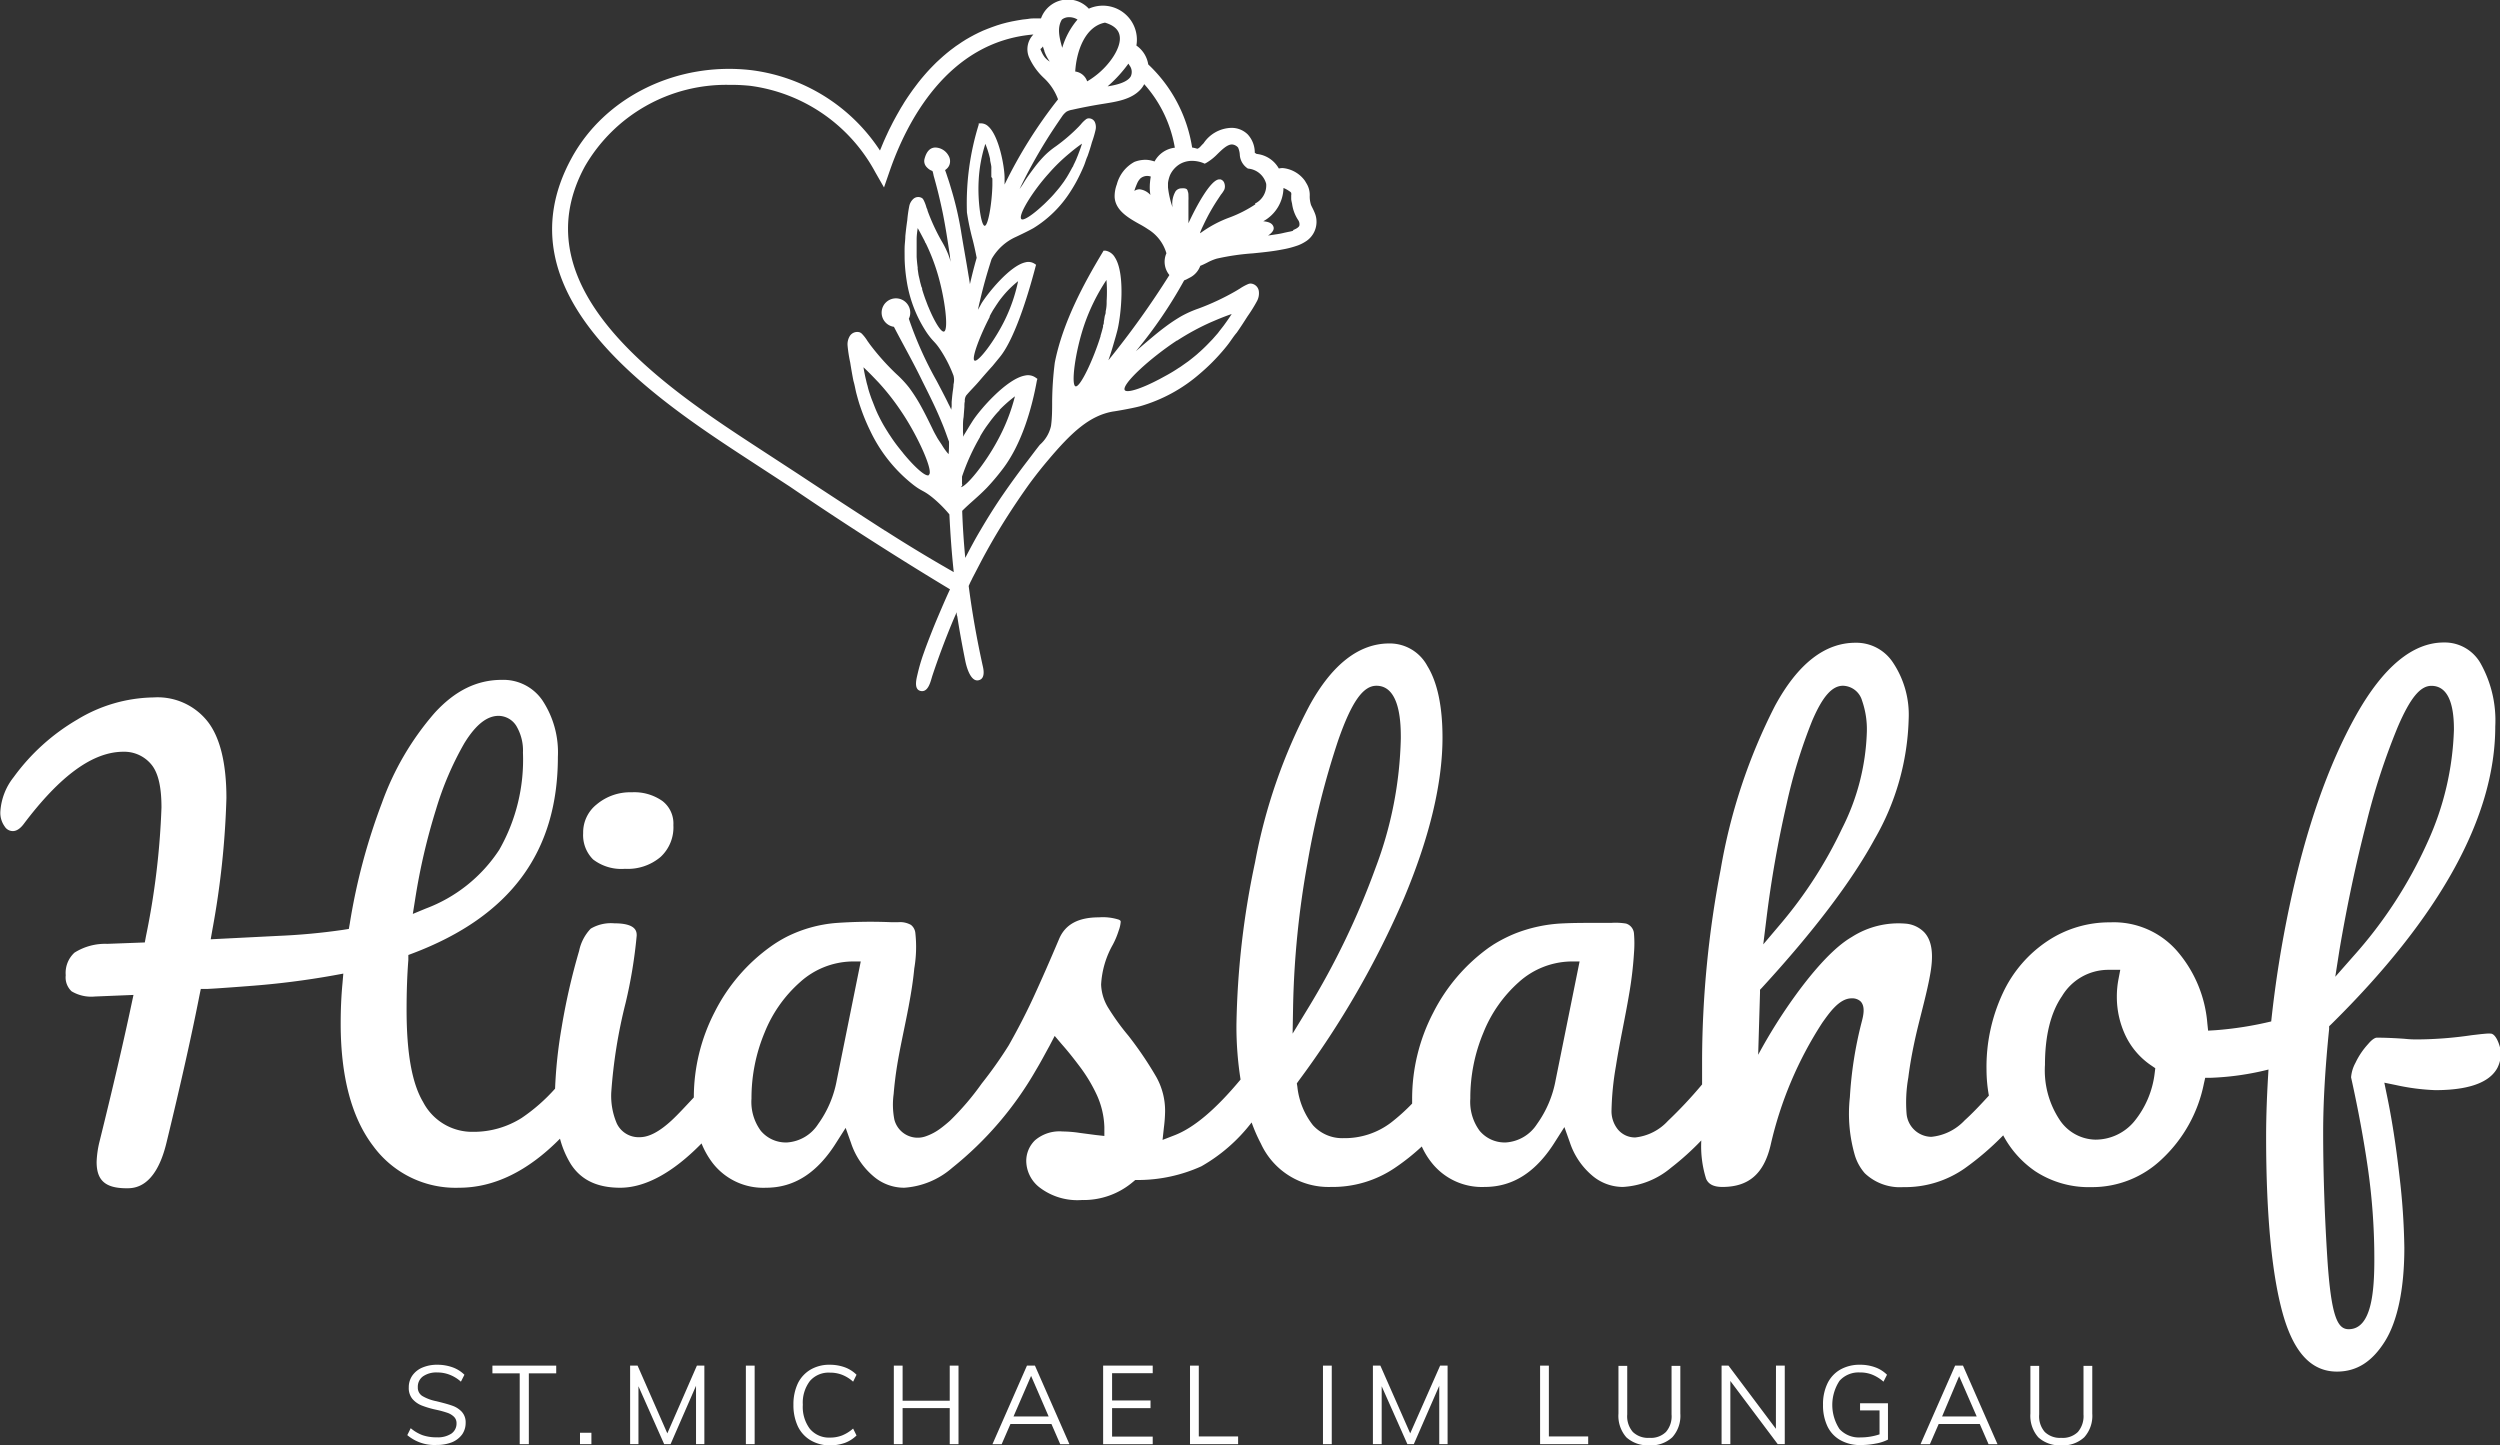 <svg id="Ebene_1" data-name="Ebene 1" xmlns="http://www.w3.org/2000/svg" viewBox="0 0 284.87 164.66">
  <rect x="0" y="0" width="284.87" height="164.66" fill="#333333" stroke="none"/>
  <defs>
    <style>
      .cls-1 {
        fill: #fff;
      }
    </style>
  </defs>
  <g>
    <path class="cls-1" d="M428.36,230.58a6.21,6.21,0,0,0-.26-.59c-.07-.14-.14-.27-.2-.41a3.2,3.2,0,0,1-.15-1,2.51,2.51,0,0,0-.4-1.51l-.14-.24a3.52,3.52,0,0,0-2.54-1.46,2.12,2.12,0,0,0-.44.05,3.28,3.28,0,0,0-2.53-1.66l-.21-.13a3.06,3.06,0,0,0-.8-2.09,2.61,2.61,0,0,0-1.89-.75,3.93,3.93,0,0,0-3.14,1.75l-.2.2c-.21.24-.34.38-.52.43a3.9,3.9,0,0,0-.59-.14,16.48,16.48,0,0,0-5-9.47,3.23,3.23,0,0,0-1.35-2.15,3.88,3.88,0,0,0-5.42-4.2,3.25,3.25,0,0,0-5.45,1.11l-.12,0h-.27l-.45,0q-.33,0-.66.06l-.62.07-.6.1-.59.11-.58.13-.57.15-.55.17-.54.19-.53.2-.52.21-.5.23-.5.25-.48.26-.47.27-.46.29-.44.3c-.15.1-.3.2-.44.31l-.43.32-.41.33-.4.34-.39.35-.39.36-.37.37-.36.37-.35.38-.34.39-.33.39-.32.4-.31.41-.3.4-.29.41-.29.42-.27.41c-.09.14-.18.28-.26.42l-.26.42-.24.42-.24.42-.23.42-.22.41-.21.42-.21.41c-.06.14-.13.27-.19.41s-.13.27-.19.41l-.18.4c-.06.13-.11.26-.17.4s-.11.26-.16.39l-.15.35a20.6,20.6,0,0,0-14.62-9.15c-8.46-1-16.73,3-20.55,10.07-8.48,15.62,9.68,27.45,20.52,34.52l4.37,2.85q6.64,4.53,13.83,9,2.22,1.38,4.43,2.71c-.32.69-.63,1.39-.93,2.09s-.73,1.7-1.07,2.56-.69,1.75-1,2.64a20.86,20.86,0,0,0-.68,2.3c-.12.54-.51,1.84.36,2s1.12-1.15,1.32-1.77q1-3,2.24-6c.17-.41.35-.81.52-1.21,0,.15,0,.31.07.47.26,1.7.58,3.42.92,5.11.13.64.64,2.59,1.67,2.12.49-.22.46-.92.34-1.45-.68-3.06-1.23-6.14-1.63-9.24.09-.2.18-.41.28-.6s.1-.19.14-.29c.53-1,1.07-2.08,1.64-3.1.69-1.25,1.42-2.48,2.18-3.68s1.75-2.68,2.7-4c.68-.92,1.38-1.81,2.12-2.68,2.67-3.17,4.73-5.07,7.4-5.53.08,0,2-.32,3-.58a17.85,17.85,0,0,0,6.94-3.78,22.33,22.33,0,0,0,2.2-2.15c.35-.39.69-.79,1-1.2s.6-.88.95-1.28c.42-.6.82-1.22,1.22-1.85a17,17,0,0,0,1.07-1.72,1.87,1.87,0,0,0,.22-1.16,1,1,0,0,0-.92-.86.8.8,0,0,0-.3.06,5.84,5.84,0,0,0-.95.52l-.43.26a27.84,27.84,0,0,1-4.25,2,12.52,12.52,0,0,0-2,.89,18.73,18.73,0,0,0-1.83,1.22c-.89.66-1.73,1.39-2.56,2.09l-.77.67a51.54,51.54,0,0,0,5.5-8.07l.24-.1.36-.19a2.44,2.44,0,0,0,1.24-1.37c.26-.1.52-.23.78-.36a5.72,5.72,0,0,1,1.1-.46,27.21,27.21,0,0,1,4.1-.6c1.1-.11,2.25-.22,3.36-.44a10.86,10.86,0,0,0,1.82-.48,4.69,4.69,0,0,0,.95-.5,2.65,2.65,0,0,0,1.12-2.45A2.44,2.44,0,0,0,428.36,230.58Zm-21.27-17.11.13.21a1.22,1.22,0,0,1,.15,1.22c-.21.4-.85.89-2.65,1.16A15.12,15.12,0,0,0,407.09,213.47Zm-2.67-4.67c1,.3,1.55.79,1.67,1.49.25,1.34-1.18,3.36-2.7,4.52a8.34,8.34,0,0,1-1,.68,1.65,1.65,0,0,0-1.36-1.12C401.17,212,402.18,209.23,404.42,208.8Zm-4.91-.35a1.3,1.3,0,0,1,.84-.27,1.75,1.75,0,0,1,.94.27,8.69,8.69,0,0,0-1.74,3.22C399.22,210.5,398.94,209.39,399.51,208.45Zm-2,3.6a4.86,4.86,0,0,0,.62,1.19,2.3,2.3,0,0,1-.57-.49,2.76,2.76,0,0,1-.33-.55c-.08-.16-.13-.29-.17-.39l.11-.09a1.06,1.06,0,0,0,.18-.21A4.58,4.58,0,0,0,397.53,212.05Zm-18.15,54.64q-5-3.22-9.9-6.46l-4.37-2.85c-10.33-6.74-27.63-18-19.94-32.19a18.59,18.59,0,0,1,16.43-9.3A21.21,21.21,0,0,1,364,216a19,19,0,0,1,14.24,9.83l1,1.75.65-1.88c1.91-5.52,6.58-14.74,16.38-15.55a2.38,2.38,0,0,0-.51,2.58,7.23,7.23,0,0,0,1.7,2.38,6.2,6.2,0,0,1,1.61,2.43,53.32,53.32,0,0,0-6.09,9.71v-.76c0-1.24-.63-4.8-1.87-5.88a1.2,1.2,0,0,0-.92-.33l-.16,0,0,.15a30.15,30.15,0,0,0-1.34,10,28.81,28.81,0,0,0,.67,3.17c.17.68.31,1.32.44,2-.29,1-.54,2-.77,3-.05-.35-.1-.69-.16-1-.27-1.7-.59-3.39-.86-5.09a37.8,37.8,0,0,0-1.16-4.92q-.18-.63-.39-1.23c-.08-.26-.17-.51-.26-.76a1.55,1.55,0,0,0,.26-.22,1.1,1.1,0,0,0,.27-.48,1.25,1.25,0,0,0-.17-1,1.77,1.77,0,0,0-1.45-.87q-.92,0-1.26,1.32a1,1,0,0,0,.27.93,1.71,1.71,0,0,0,.38.31l.24.11c.06,0,.14.47.16.55s.11.38.16.58c.11.39.21.78.31,1.17.2.8.38,1.6.55,2.41.34,1.67.59,3.36.84,5,0,.22.05.44.08.65q-.11-.39-.24-.75a10.63,10.63,0,0,0-.8-1.63,23,23,0,0,1-1.6-3.46c0-.12-.09-.25-.13-.38a4.33,4.33,0,0,0-.32-.83.75.75,0,0,0-.15-.2.83.83,0,0,0-1,.06,1.52,1.52,0,0,0-.48.83,14.87,14.87,0,0,0-.23,1.63c-.09.6-.16,1.2-.22,1.8,0,.42-.07.85-.08,1.28s0,.85,0,1.28a18.89,18.89,0,0,0,.23,2.49,14.66,14.66,0,0,0,2.33,6c.77,1.09.86.89,1.58,2a14.82,14.82,0,0,1,1.43,2.84,2,2,0,0,1,0,1c0,.33-.07.67-.11,1s-.07.67-.1,1c0,.16,0,.33,0,.49s-.09.39,0,.49c-.07-.16-.14-.32-.22-.48s-.17-.32-.24-.48c-.4-.81-.82-1.6-1.24-2.4a41.72,41.72,0,0,1-3.18-7.1,1.5,1.5,0,0,0,.16-.73,1.63,1.63,0,1,0-1.86,1.65l.24.46c1,1.9,2.07,3.8,3,5.73.42.84.84,1.68,1.24,2.52s.72,1.58,1.05,2.38.51,1.37.75,2c0,.48,0,.95-.05,1.42l-.16-.18a7,7,0,0,1-.61-.88c-.45-.68-.48-.71-.63-1-.24-.41-.39-.73-.48-.92-.46-.94-.93-1.9-1.46-2.83a18.58,18.58,0,0,0-1.15-1.76,12.48,12.48,0,0,0-1.47-1.57,27.42,27.42,0,0,1-3-3.36l-.28-.39a4.71,4.71,0,0,0-.64-.83.78.78,0,0,0-.24-.16,1,1,0,0,0-1.13.41,1.8,1.8,0,0,0-.26,1.1,15.79,15.79,0,0,0,.3,1.93c.11.7.23,1.4.37,2.1.15.48.22,1,.35,1.48s.27,1,.43,1.45a22.35,22.35,0,0,0,1.12,2.73,17.15,17.15,0,0,0,4.7,6c1.23,1,1.27.7,2.45,1.66a14.49,14.49,0,0,1,1.88,1.88c.11,2.19.26,4.39.5,6.58Q383.18,269.13,379.38,266.69Zm12.23-40.13c0,.24,0,.49,0,.76v0c-.05,2.07-.48,4.64-.88,4.63s-.82-2.76-.68-5.2a16.32,16.32,0,0,1,.76-4.14,10.9,10.9,0,0,1,.54,1.73v.07c0,.17.09.43.14.79a2.89,2.89,0,0,1,0,.29c0,.18,0,.38,0,.59s0,.2,0,.3Zm-.31,15.75,0-.05c.13-.26.27-.5.4-.73l.09-.13c.05-.09.12-.18.18-.28s.25-.37.36-.54l.19-.26q.38-.48.57-.69l0,0,0,0a11.55,11.55,0,0,1,1.45-1.37,18.69,18.69,0,0,1-1.5,4.4c-1.18,2.42-3.05,4.86-3.46,4.65S390.24,244.33,391.3,242.31Zm-3.15,19.06c0-.28,0-.56,0-.84a24.43,24.43,0,0,1,2.06-4.53l0-.05c.17-.29.34-.57.51-.83a.78.78,0,0,0,.1-.15l.23-.32.45-.61.24-.3a9.44,9.44,0,0,1,.69-.77l0-.05,0,0a15.89,15.89,0,0,1,1.75-1.54,21.37,21.37,0,0,1-2,5.07c-1.43,2.66-3.59,5.29-4.18,5.28C388.16,261.6,388.15,261.49,388.15,261.37ZM386.08,244c-.34.1-1.08-1.12-1.75-2.73a.54.54,0,0,0-.05-.11c-.1-.25-.19-.5-.29-.76s-.28-.79-.4-1.19c0-.09,0-.19-.08-.29-.06-.25-.14-.49-.19-.74s-.11-.46-.15-.67l-.09-.62a1,1,0,0,1,0-.17c-.06-.45-.1-.87-.12-1.23,0-.12,0-.23,0-.35,0-.42,0-.7,0-.7,0-.15,0-.27,0-.41l0-.51c0-.49.07-.94.12-1.31.25.43.54,1,.82,1.53,0,.09.09.17.13.26a22.79,22.79,0,0,1,1.31,3.38C386.18,240.19,386.63,243.8,386.08,244Zm-1.73,16.36c-.35.23-1.6-.89-2.91-2.48l-.09-.12q-.3-.36-.6-.75c-.3-.39-.58-.79-.85-1.21a2.9,2.9,0,0,1-.19-.29q-.25-.39-.48-.78c-.14-.24-.27-.48-.39-.71s-.22-.44-.33-.66a1.42,1.42,0,0,0-.08-.18c-.22-.49-.4-1-.55-1.36-.05-.13-.1-.26-.14-.38-.17-.48-.26-.8-.26-.8-.05-.16-.08-.31-.12-.47a5.47,5.47,0,0,1-.15-.58c-.14-.56-.24-1.09-.31-1.52.43.4.93.9,1.45,1.45l.24.25a27,27,0,0,1,2.64,3.37C383.16,256,384.92,260,384.35,260.32Zm20.26-19.81v0s0,0,0,.06c0,.23,0,.6-.11,1.08,0,.13,0,.26-.06.4s-.09.5-.15.79c0,.13,0,.26-.09.4a1.16,1.16,0,0,1,0,.18c-.08.31-.17.65-.28,1l0,.06c-.83,2.68-2.34,5.89-2.86,5.72s-.05-3.91,1-7a22.44,22.44,0,0,1,2.53-5.12A16.72,16.72,0,0,1,404.61,240.51Zm8,4.5a27.85,27.85,0,0,1,3.92-2.13l.33-.14c.72-.31,1.41-.58,2-.78-.24.38-.56.84-.91,1.32l-.39.5c-.11.13-.19.26-.31.4l-.57.65-.29.3c-.31.33-.68.7-1.09,1.07a2,2,0,0,1-.16.14c-.18.17-.38.34-.58.5s-.43.35-.66.52l-.78.55a3.28,3.28,0,0,1-.31.2c-.43.29-.86.55-1.31.8l-.88.48-.14.07c-1.9,1-3.57,1.54-3.81,1.17C406.31,250,409.6,247,412.65,245Zm-7.8,2.21c.32-.87.57-1.78.85-2.75l.16-.59c.42-1.63.95-6.5-.27-8.37a1.56,1.56,0,0,0-1.08-.77l-.21,0-.11.19c-2.06,3.42-4.54,7.94-5.45,12.58a38.26,38.26,0,0,0-.3,4.4c0,.93,0,1.88-.13,2.81A4,4,0,0,1,397,256.9c-.48.6-.94,1.23-1.41,1.84q-1.42,1.85-2.74,3.76t-2.64,4.17c-.6,1-1.16,2.07-1.71,3.12-.17-1.78-.29-3.57-.35-5.36.88-.89,1.78-1.57,2.81-2.63a26,26,0,0,0,1.7-2c2.29-2.92,3.45-7.15,4-10.21l.06-.2-.17-.12a1.51,1.51,0,0,0-1.23-.26c-2.09.36-5.15,3.87-6,5.21l-.31.49-.72,1.19-.05.09a1.8,1.8,0,0,0,0-.52l0-.57c0-.38,0-.76.07-1.14l.09-1.18c0-.21,0-.42.05-.62a1.08,1.08,0,0,1,.16-.68c.46-.55,1-1.07,1.46-1.61s1-1.16,1.53-1.74l.82-1c1.92-2.31,3.59-8.42,4.1-10.37l.05-.17-.15-.1a1.28,1.28,0,0,0-1.06-.18c-1.77.38-4.27,3.49-5,4.66l-.24.44-.18.31c.08-.35.15-.71.23-1,.37-1.62.82-3.21,1.33-4.78a6,6,0,0,1,2.76-2.52s1.37-.64,2-1a13.14,13.14,0,0,0,4.16-4.07,16.59,16.59,0,0,0,1.13-2c.17-.35.33-.7.48-1.06s.24-.74.41-1.09c.18-.52.34-1,.49-1.56a11.73,11.73,0,0,0,.42-1.43,1.42,1.42,0,0,0-.08-.87.75.75,0,0,0-.82-.42.54.54,0,0,0-.2.1,3.36,3.36,0,0,0-.57.56l-.25.27a19.85,19.85,0,0,1-2.62,2.25,9.1,9.1,0,0,0-1.27,1.05,13.67,13.67,0,0,0-1.06,1.22c-.49.65-1,1.33-1.39,2-.08.12-.21.33-.4.58a58.61,58.61,0,0,1,3.05-5.55c.57-.92,1.17-1.81,1.78-2.7a2.23,2.23,0,0,1,.51-.55,2,2,0,0,1,.64-.22c1.2-.27,2.41-.5,3.62-.69,1.49-.24,3.12-.49,4.15-1.59a2.56,2.56,0,0,0,.45-.64,14.35,14.35,0,0,1,2.35,3.57,14.65,14.65,0,0,1,1.14,3.67,3,3,0,0,0-2.31,1.57c-.17-.06-.32-.09-.35-.1a2.7,2.7,0,0,0-.73-.09,3.47,3.47,0,0,0-1.22.24,4.09,4.09,0,0,0-2,2.56,3.82,3.82,0,0,0-.25,1.45c.09,1.53,1.59,2.38,2.8,3.06a10.76,10.76,0,0,1,1,.6,4.75,4.75,0,0,1,2.1,2.74,2.38,2.38,0,0,0,.34,2.48A98.45,98.45,0,0,1,404.85,247.22ZM398,226a19.86,19.86,0,0,1,2.35-2.29l.2-.17c.45-.37.88-.7,1.25-.95-.09.32-.23.71-.39,1.12-.05.14-.11.29-.17.43s-.08.22-.14.34-.1.23-.28.58c0,.09-.09.18-.14.27-.15.29-.34.63-.56,1l-.08.13-.31.47-.37.5c-.14.19-.29.36-.44.54l-.18.21c-.24.29-.5.56-.77.83s-.35.35-.52.51l-.09.08c-1.15,1.08-2.22,1.8-2.46,1.59C394.46,230.79,396.19,228,398,226Zm11.65,2.5a1.94,1.94,0,0,0-1.29-.71,1,1,0,0,0-.59.19,3.1,3.1,0,0,1,.15-.46c.05-.13.1-.26.16-.39a1.77,1.77,0,0,1,.39-.59,1.23,1.23,0,0,1,.69-.27h.12a1.15,1.15,0,0,1,.36.07,6.39,6.39,0,0,0-.09.67A5.42,5.42,0,0,0,409.6,228.46Zm11.91,1a14.27,14.27,0,0,1-2.94,1.5,13.37,13.37,0,0,0-3.35,1.8.37.37,0,0,0,0-.11l.05-.12.1-.24c.07-.16.15-.32.22-.47.15-.32.31-.64.47-.95.33-.63.69-1.24,1.08-1.84l.45-.68a2.87,2.87,0,0,0,.39-.59,1.06,1.06,0,0,0,0-.68.65.65,0,0,0-.45-.46h-.13c-1,0-2.71,3.23-3.52,5,0-.48,0-1,0-1.47s0-.73,0-1.1a5.21,5.21,0,0,0,0-.55c0-.17,0-.35-.08-.53a.42.42,0,0,0-.12-.24.66.66,0,0,0-.27-.09,1.45,1.45,0,0,0-.28,0,.86.86,0,0,0-.71.33,2.78,2.78,0,0,0-.35,1.84,10.55,10.55,0,0,1-.52-2.28v-.19l0-.31a3.73,3.73,0,0,1,.23-.89,2.87,2.87,0,0,1,1.15-1.28,2.75,2.75,0,0,1,1.36-.35,3.51,3.51,0,0,1,1.31.26l.13.06.13-.06a5.89,5.89,0,0,0,1.29-1c.57-.56,1.16-1.13,1.69-1.13a1,1,0,0,1,.7.36,2.42,2.42,0,0,1,.19.76,2,2,0,0,0,.93,1.63,2.34,2.34,0,0,1,2.08,1.74A2.31,2.31,0,0,1,421.51,229.42Zm4.33,3a3.06,3.06,0,0,1-.56.14l-.47.1a8.17,8.17,0,0,1-.86.17l-1,.15,0,0c.19-.13.78-.53.62-1s-.66-.57-1.16-.63a4.43,4.43,0,0,0,2.3-3.79,3.32,3.32,0,0,1,.53.27l.19.13a.4.4,0,0,1,.16.16.81.81,0,0,1,0,.29c0,.08,0,.16,0,.36s.06.39.1.59a4.41,4.41,0,0,0,.71,1.88.84.84,0,0,1,.13.55C426.57,232.12,426.11,232.34,425.84,232.44Z" transform="translate(-278.51 -206.22)"/>
    <g>
      <path class="cls-1" d="M349.72,305.22a5.79,5.79,0,0,0,4.06-1.35,4.59,4.59,0,0,0,1.46-3.63A3.23,3.23,0,0,0,354,297.5a5.56,5.56,0,0,0-3.5-1,5.94,5.94,0,0,0-4,1.38,4.07,4.07,0,0,0-1.54,3.27,3.91,3.91,0,0,0,1.13,3A5.29,5.29,0,0,0,349.72,305.22Z" transform="translate(-278.51 -206.22)"/>
      <path class="cls-1" d="M562.37,324a3.53,3.53,0,0,0-.55,0l-.56.05-1.12.13a43.75,43.75,0,0,1-6.14.48,12.54,12.54,0,0,1-1.48-.07c-1.24-.09-2.31-.13-3.17-.13-.06,0-.39,0-1,.73a8.54,8.54,0,0,0-1.44,2.14,4.11,4.11,0,0,0-.5,1.65c.81,3.65,1.46,7.17,1.93,10.46a72.58,72.58,0,0,1,.72,10.32c0,3.69-.33,7.92-2.92,7.92-1.24,0-2-1.3-2.44-8.16-.31-4.87-.47-9.69-.47-14.34,0-3.35.23-7.29.68-11.7l0-.32.23-.22c12.41-12.24,18.7-23.66,18.7-33.94a13.32,13.32,0,0,0-1.65-7.15,4.69,4.69,0,0,0-4.21-2.42c-3.55,0-6.91,2.79-10,8.29-3.2,5.72-5.76,13.07-7.6,21.82a129.89,129.89,0,0,0-2.07,13.07,39.9,39.9,0,0,1-6.34,1l-.85.05-.09-.85a14.36,14.36,0,0,0-3.46-8.24,9.57,9.57,0,0,0-7.6-3.25,12.73,12.73,0,0,0-7.14,2.12,14.41,14.41,0,0,0-5.09,5.92,19.82,19.82,0,0,0-1.87,8.76,16.74,16.74,0,0,0,.27,2.94c-1.06,1.17-2,2.14-2.76,2.82a6,6,0,0,1-3.8,1.88,2.88,2.88,0,0,1-2.82-2.64,16.27,16.27,0,0,1,.2-4.12c.17-1.38.42-2.75.71-4.11.5-2.33,1.18-4.62,1.65-6.95.33-1.65.74-4.08-.53-5.47a3.33,3.33,0,0,0-2.1-1,9.86,9.86,0,0,0-6.16,1.51c-.85.5-2.92,1.85-6.38,6.59a60.46,60.46,0,0,0-4.3,6.84l.21-7.08V319l.22-.23c5.91-6.44,10.23-12.14,12.84-16.94A28.81,28.81,0,0,0,496,288.15a10.69,10.69,0,0,0-1.76-6.39,5,5,0,0,0-4.3-2.3c-3.51,0-6.59,2.42-9.18,7.2a64.78,64.78,0,0,0-6.19,18.67,116.77,116.77,0,0,0-2.11,21.52l0,2.94a49.84,49.84,0,0,1-3.9,4.16,5.89,5.89,0,0,1-3.71,1.88,2.53,2.53,0,0,1-2-.93,3.31,3.31,0,0,1-.71-2.19,33,33,0,0,1,.5-5c.43-2.76,1.05-5.49,1.51-8.24a42.91,42.91,0,0,0,.55-4.66,13.47,13.47,0,0,0,0-2.2,1.29,1.29,0,0,0-.9-1.15,7.32,7.32,0,0,0-1.69-.08l-1.87,0c-1.22,0-2.44,0-3.66.06a16.78,16.78,0,0,0-5.47,1.17,16.49,16.49,0,0,0-2.44,1.25l-.48.32a20.57,20.57,0,0,0-6.37,7.44,21.23,21.23,0,0,0-2.4,9.82c0,.19,0,.35,0,.53a22.42,22.42,0,0,1-2.41,2.17,8.71,8.71,0,0,1-5.4,1.77,4.5,4.5,0,0,1-3.49-1.47,8.56,8.56,0,0,1-1.78-4.4l-.06-.37.22-.31a103.24,103.24,0,0,0,12-20.81c2.91-6.93,4.38-13.08,4.38-18.29,0-3.55-.58-6.29-1.72-8.14a4.86,4.86,0,0,0-4.34-2.58c-3.46,0-6.53,2.39-9.11,7.1a62.75,62.75,0,0,0-6.19,17.84A95.55,95.55,0,0,0,419.4,323a38.88,38.88,0,0,0,.47,6.23c-2.83,3.4-5.3,5.49-7.52,6.35l-1.37.53.16-1.46a16,16,0,0,0,.13-1.79,7.89,7.89,0,0,0-1-3.92,41.19,41.19,0,0,0-3.18-4.7,27,27,0,0,1-2.28-3.15,5.42,5.42,0,0,1-.83-2.68,10.35,10.35,0,0,1,1.33-4.54,9.21,9.21,0,0,0,.67-1.6,3.59,3.59,0,0,0,.23-1c0-.09,0-.16-.22-.26a6,6,0,0,0-2.26-.26c-2.34,0-3.81.79-4.52,2.42-1,2.36-2,4.66-3,6.82s-2,4-2.75,5.33a47.55,47.55,0,0,1-3.08,4.36,30.58,30.58,0,0,1-3.62,4.24c-.35.31-.71.61-1.09.89a6.17,6.17,0,0,1-1.7.9,2.74,2.74,0,0,1-3.55-1.92,8.88,8.88,0,0,1-.08-2.91c.08-1,.21-2.07.37-3.09.33-2.05.79-4.08,1.19-6.12.06-.32.13-.65.19-1,.25-1.35.47-2.72.6-4.1a14.54,14.54,0,0,0,.12-4.06,1.34,1.34,0,0,0-.5-.9,2.53,2.53,0,0,0-1.43-.31c-.67,0-1.35,0-2,0h1.13a55.92,55.92,0,0,0-6.21.09,15.3,15.3,0,0,0-5.6,1.55,14.63,14.63,0,0,0-1.86,1.13,20.5,20.5,0,0,0-6.38,7.44,21.2,21.2,0,0,0-2.39,9.76c-1,1.07-1.81,1.95-2.52,2.61-1.4,1.29-2.59,1.92-3.64,1.92a2.75,2.75,0,0,1-2.62-1.57,8,8,0,0,1-.63-3.5,57.75,57.75,0,0,1,1.64-10.24,54.69,54.69,0,0,0,1.26-7.66c0-.42,0-1.4-2.55-1.4a4.53,4.53,0,0,0-2.69.61,5.16,5.16,0,0,0-1.32,2.53,73.56,73.56,0,0,0-2,8.77,52.75,52.75,0,0,0-.74,6.93,20.36,20.36,0,0,1-3.81,3.34,10.24,10.24,0,0,1-5.54,1.58,6.3,6.3,0,0,1-5.69-3.4c-1.27-2.14-1.88-5.58-1.88-10.52,0-1.95.06-3.85.2-5.66l0-.57.53-.2c11.11-4.22,16.51-11.54,16.51-22.39A10.73,10.73,0,0,0,340.3,286a5.39,5.39,0,0,0-4.62-2.31c-2.83,0-5.33,1.23-7.65,3.77a32.13,32.13,0,0,0-6,10.25,69.57,69.57,0,0,0-3.66,13.73l-.11.63-.63.1a71.79,71.79,0,0,1-7.38.69l-7.73.39.19-1.09a97.23,97.23,0,0,0,1.6-15c0-4-.74-7-2.2-8.8a7.26,7.26,0,0,0-6.09-2.67,17.19,17.19,0,0,0-8.73,2.54,23.74,23.74,0,0,0-7.22,6.54,7,7,0,0,0-1.52,3.94,2.66,2.66,0,0,0,.49,1.68,1.09,1.09,0,0,0,.91.53c.16,0,.65,0,1.25-.79,4.18-5.55,7.9-8.25,11.38-8.25a4,4,0,0,1,3.19,1.47c.77.94,1.14,2.54,1.14,4.88a87.62,87.62,0,0,1-1.77,14.68l-.13.7-4.28.16a6.55,6.55,0,0,0-3.73,1,3.13,3.13,0,0,0-1,2.58,2.16,2.16,0,0,0,.67,1.83,4.38,4.38,0,0,0,2.66.59l4.39-.18-.24,1.12c-.89,4.21-2.12,9.49-3.65,15.67a11.2,11.2,0,0,0-.31,2.24c0,2.12,1,3,3.43,3,.81,0,3.28,0,4.53-5.19,1.61-6.62,2.88-12.29,3.77-16.84l.14-.68.69,0q1.28-.06,4.77-.33a93.24,93.24,0,0,0,9.63-1.21l1.15-.21-.1,1.17c-.14,1.49-.2,3-.2,4.51,0,6.07,1.25,10.77,3.73,14a11.62,11.62,0,0,0,9.76,4.72c4,0,7.84-1.89,11.5-5.59a10.85,10.85,0,0,0,1.23,2.89c1.16,1.81,3,2.7,5.63,2.7,2.85,0,6-1.71,9.27-5.05a9.38,9.38,0,0,0,1.34,2.33,7.29,7.29,0,0,0,6,2.72c3.25,0,5.9-1.72,8.08-5.25l1-1.57.62,1.74a8.41,8.41,0,0,0,2.53,3.76,5.36,5.36,0,0,0,3.52,1.32A9.24,9.24,0,0,0,387,339.3a39.3,39.3,0,0,0,9.58-11.19c.53-.88,1-1.78,1.51-2.7l.6-1.15.85,1c.64.72,1.34,1.6,2.08,2.59a17.78,17.78,0,0,1,1.88,3.16,9.51,9.51,0,0,1,.85,3.65l0,1-1-.11-1.82-.24a13.47,13.47,0,0,0-1.93-.16,4.29,4.29,0,0,0-3.15,1,3.28,3.28,0,0,0-1,2.41,3.87,3.87,0,0,0,1.56,3,7.1,7.1,0,0,0,4.78,1.4,8.69,8.69,0,0,0,5.84-2.08l.24-.2h.31a17.56,17.56,0,0,0,7.22-1.56,19.14,19.14,0,0,0,5.73-5,18.4,18.4,0,0,0,1.06,2.42,8.48,8.48,0,0,0,8,4.93,12.63,12.63,0,0,0,7.23-2.15,25.13,25.13,0,0,0,3.1-2.46,8.64,8.64,0,0,0,1.16,1.89,7.29,7.29,0,0,0,6,2.72c3.26,0,5.91-1.72,8.09-5.25l1-1.57.62,1.74a8.42,8.42,0,0,0,2.52,3.76,5.4,5.4,0,0,0,3.52,1.32,9.29,9.29,0,0,0,5.48-2.18,31,31,0,0,0,3.46-3.12,12.39,12.39,0,0,0,.55,4.38c.18.39.56.92,1.85.92,3,0,4.72-1.5,5.49-4.73a43.09,43.09,0,0,1,5.91-14c.72-1,1.89-2.76,3.32-2.76a1.41,1.41,0,0,1,1,.32c.62.59.33,1.71.14,2.43a44.48,44.48,0,0,0-1.33,8.51,17.06,17.06,0,0,0,.58,6.67,5.56,5.56,0,0,0,1.12,2,5.8,5.8,0,0,0,4.39,1.58,11.84,11.84,0,0,0,7-2.14,32.15,32.15,0,0,0,4.38-3.76,11.5,11.5,0,0,0,3.65,4.09,11.13,11.13,0,0,0,6.42,1.81,11.48,11.48,0,0,0,8-3.18,16.09,16.09,0,0,0,4.8-8.62l.15-.66.68,0a31.33,31.33,0,0,0,6.53-.94c-.16,2.56-.27,5.11-.27,7.63,0,9.15.68,16.06,2,20.54,1.26,4.21,3.24,6.25,6.07,6.25,2.25,0,4-1.12,5.45-3.42s2.23-6,2.23-10.67a77.31,77.31,0,0,0-.57-8.31c-.38-3.35-.86-6.45-1.44-9.2l-.27-1.32,1.32.27a25,25,0,0,0,4.48.58c4.68,0,6.43-1.3,7.09-2.55a3.78,3.78,0,0,0,.39-1.89C563.31,325.11,562.9,324.09,562.37,324Zm-17.28-9.55c.86-5.06,1.89-9.91,3.06-14.42a76.6,76.6,0,0,1,3.59-11c1.41-3.27,2.55-4.66,3.82-4.66,1.71,0,2.58,1.69,2.57,5a33.18,33.18,0,0,1-3,12.8,50.5,50.5,0,0,1-8.45,13l-2.07,2.35Zm-65.29-3.61a127.72,127.72,0,0,1,2.28-12.95,59.73,59.73,0,0,1,2.92-9.53c1.19-2.78,2.27-4,3.52-4a2.33,2.33,0,0,1,2.17,1.7,9.89,9.89,0,0,1,.54,3.65,26,26,0,0,1-2.82,10.91,49.53,49.53,0,0,1-7.05,10.93l-1.93,2.28Zm-154-2.05a71,71,0,0,1,2.39-10.33,35.65,35.65,0,0,1,3.23-7.55c1.29-2.1,2.57-3.12,3.9-3.12a2.41,2.41,0,0,1,2.11,1.3,5.47,5.47,0,0,1,.67,2.89,20.72,20.72,0,0,1-2.7,11.07,17.23,17.23,0,0,1-8.38,6.7l-1.47.61Zm48.06,20.51a12.31,12.31,0,0,1-2.12,5,4.57,4.57,0,0,1-3.54,2.1,3.72,3.72,0,0,1-3-1.33,5.55,5.55,0,0,1-1.06-3.68,19.38,19.38,0,0,1,1.49-7.5,15.21,15.21,0,0,1,4.06-5.77,9.08,9.08,0,0,1,5.79-2.34l1.11,0Zm52-8.64a102.29,102.29,0,0,1,1.63-16.07A94.61,94.61,0,0,1,431,290.56c1.52-4.34,2.82-6.2,4.35-6.2,2.78,0,2.78,4.54,2.78,6a44.32,44.32,0,0,1-2.89,14.78,88.56,88.56,0,0,1-7.7,16L425.8,324Zm29.91,8.64a12.37,12.37,0,0,1-2.12,5,4.57,4.57,0,0,1-3.54,2.1,3.72,3.72,0,0,1-3-1.33,5.55,5.55,0,0,1-1.06-3.68,19.19,19.19,0,0,1,1.49-7.5,15.3,15.3,0,0,1,4.05-5.77,9.11,9.11,0,0,1,5.8-2.34l1.11,0Zm68.26-.78a10.66,10.66,0,0,1-2.35,5.51,5.75,5.75,0,0,1-4.4,2.05,5,5,0,0,1-4.12-2.32,10.21,10.21,0,0,1-1.63-6.2c0-3.32.65-5.95,1.94-7.83a6.16,6.16,0,0,1,5.23-3h1.41l-.2,1.05a10.5,10.5,0,0,0-.19,2,10.3,10.3,0,0,0,1,4.47,8.55,8.55,0,0,0,2.91,3.37l.47.32Z" transform="translate(-278.51 -206.22)"/>
    </g>
    <g>
      <path class="cls-1" d="M324.92,369.75l.39-.79a4.49,4.49,0,0,0,1.36.8,4.85,4.85,0,0,0,1.6.24,2.82,2.82,0,0,0,1.67-.42,1.39,1.39,0,0,0,.59-1.19,1,1,0,0,0-.29-.73,2,2,0,0,0-.74-.45,11.56,11.56,0,0,0-1.23-.34,10.71,10.71,0,0,1-1.69-.49,2.75,2.75,0,0,1-1.08-.76,1.93,1.93,0,0,1-.41-1.3,2.31,2.31,0,0,1,.4-1.35,2.64,2.64,0,0,1,1.13-.91,4.22,4.22,0,0,1,1.72-.33,5.15,5.15,0,0,1,1.73.29,3.7,3.7,0,0,1,1.36.85l-.4.79a4.12,4.12,0,0,0-1.28-.79,3.8,3.8,0,0,0-1.41-.26,2.66,2.66,0,0,0-1.64.45,1.45,1.45,0,0,0-.58,1.23,1.12,1.12,0,0,0,.51,1,5,5,0,0,0,1.58.59c.77.19,1.38.35,1.82.51a2.67,2.67,0,0,1,1.1.7,1.78,1.78,0,0,1,.44,1.25,2.3,2.3,0,0,1-.4,1.33,2.74,2.74,0,0,1-1.15.89,4.73,4.73,0,0,1-1.76.31A4.79,4.79,0,0,1,324.92,369.75Z" transform="translate(-278.51 -206.22)"/>
      <path class="cls-1" d="M337.73,370.78v-8.07h-3.11v-.88h7.27v.88h-3.12v8.07Z" transform="translate(-278.51 -206.22)"/>
      <path class="cls-1" d="M344.6,369.48h1.3v1.3h-1.3Z" transform="translate(-278.51 -206.22)"/>
      <path class="cls-1" d="M357.92,361.83h.85v8.95h-.95v-6.65l-2.9,6.65h-.73l-2.93-6.6v6.6h-.95v-8.95h.85l3.39,7.72Z" transform="translate(-278.51 -206.22)"/>
      <path class="cls-1" d="M363.5,370.78v-8.95h1v8.95Z" transform="translate(-278.51 -206.22)"/>
      <path class="cls-1" d="M370.86,370.33a3.71,3.71,0,0,1-1.44-1.59,5.67,5.67,0,0,1-.5-2.45,5.58,5.58,0,0,1,.5-2.43,3.71,3.71,0,0,1,1.44-1.57,4.23,4.23,0,0,1,2.2-.56,5,5,0,0,1,1.71.29,3.69,3.69,0,0,1,1.34.85l-.39.79a4.13,4.13,0,0,0-1.27-.79,3.75,3.75,0,0,0-1.37-.24,2.81,2.81,0,0,0-2.28.95,4.08,4.08,0,0,0-.81,2.71,4.16,4.16,0,0,0,.8,2.74,2.83,2.83,0,0,0,2.29,1,3.75,3.75,0,0,0,1.37-.24,4.33,4.33,0,0,0,1.27-.79l.39.79a3.83,3.83,0,0,1-1.34.85,5.2,5.2,0,0,1-1.71.28A4.33,4.33,0,0,1,370.86,370.33Z" transform="translate(-278.51 -206.22)"/>
      <path class="cls-1" d="M386.73,361.83h1v8.95h-1v-4.11h-5.37v4.11h-1v-8.95h1v4h5.37Z" transform="translate(-278.51 -206.22)"/>
      <path class="cls-1" d="M399.32,370.78l-1-2.3h-4.67l-1,2.3H391.6l3.93-8.95h.91l3.93,8.95ZM394,367.62H398L396,363Z" transform="translate(-278.51 -206.22)"/>
      <path class="cls-1" d="M404.21,370.78v-8.95h5.65v.86h-4.63v3.11h4.38v.87h-4.38v3.25h4.63v.86Z" transform="translate(-278.51 -206.22)"/>
      <path class="cls-1" d="M414.11,370.78v-8.95h1v8.07h4.48v.88Z" transform="translate(-278.51 -206.22)"/>
      <path class="cls-1" d="M429.26,370.78v-8.95h1v8.95Z" transform="translate(-278.51 -206.22)"/>
      <path class="cls-1" d="M442.61,361.83h.85v8.95h-.95v-6.65l-2.9,6.65h-.73l-2.93-6.6,0,6.6h-1v-8.95h.85l3.4,7.72Z" transform="translate(-278.51 -206.22)"/>
      <path class="cls-1" d="M454,370.78v-8.95h1v8.07h4.48v.88Z" transform="translate(-278.51 -206.22)"/>
      <path class="cls-1" d="M463.83,370a3.7,3.7,0,0,1-.9-2.7v-5.44h1v5.53a2.72,2.72,0,0,0,.64,2,2.5,2.5,0,0,0,1.9.67,2.44,2.44,0,0,0,1.87-.67,2.72,2.72,0,0,0,.64-2v-5.53h1v5.44a3.65,3.65,0,0,1-.91,2.69,3.54,3.54,0,0,1-2.63.92A3.62,3.62,0,0,1,463.83,370Z" transform="translate(-278.51 -206.22)"/>
      <path class="cls-1" d="M480.88,361.83h1v8.95h-.8l-5.4-7.2v7.2h-1v-8.95h.79l5.4,7.2Z" transform="translate(-278.51 -206.22)"/>
      <path class="cls-1" d="M493.64,366.12v4.14a4.85,4.85,0,0,1-1.38.45,9.14,9.14,0,0,1-1.73.17,4.53,4.53,0,0,1-2.3-.55,3.57,3.57,0,0,1-1.48-1.57,5.53,5.53,0,0,1-.51-2.47,5.42,5.42,0,0,1,.51-2.44,3.64,3.64,0,0,1,1.46-1.57,4.45,4.45,0,0,1,2.24-.55,5,5,0,0,1,1.73.29,3.65,3.65,0,0,1,1.35.85l-.4.79a4.55,4.55,0,0,0-1.28-.8,3.64,3.64,0,0,0-1.4-.25,2.91,2.91,0,0,0-2.33.95,5,5,0,0,0,0,5.5,3,3,0,0,0,2.41.95,6.73,6.73,0,0,0,2.15-.35v-2.73h-2.22v-.81Z" transform="translate(-278.51 -206.22)"/>
      <path class="cls-1" d="M505.1,370.78l-1-2.3h-4.68l-1,2.3h-1.07l3.94-8.95h.9l3.93,8.95Zm-5.29-3.16h3.94l-2-4.59Z" transform="translate(-278.51 -206.22)"/>
      <path class="cls-1" d="M510.77,370a3.7,3.7,0,0,1-.9-2.7v-5.44h1v5.53a2.72,2.72,0,0,0,.64,2,2.49,2.49,0,0,0,1.89.67,2.45,2.45,0,0,0,1.88-.67,2.76,2.76,0,0,0,.64-2v-5.53h1v5.44a3.65,3.65,0,0,1-.91,2.69,3.54,3.54,0,0,1-2.64.92A3.59,3.59,0,0,1,510.77,370Z" transform="translate(-278.51 -206.22)"/>
    </g>
  </g>
</svg>
